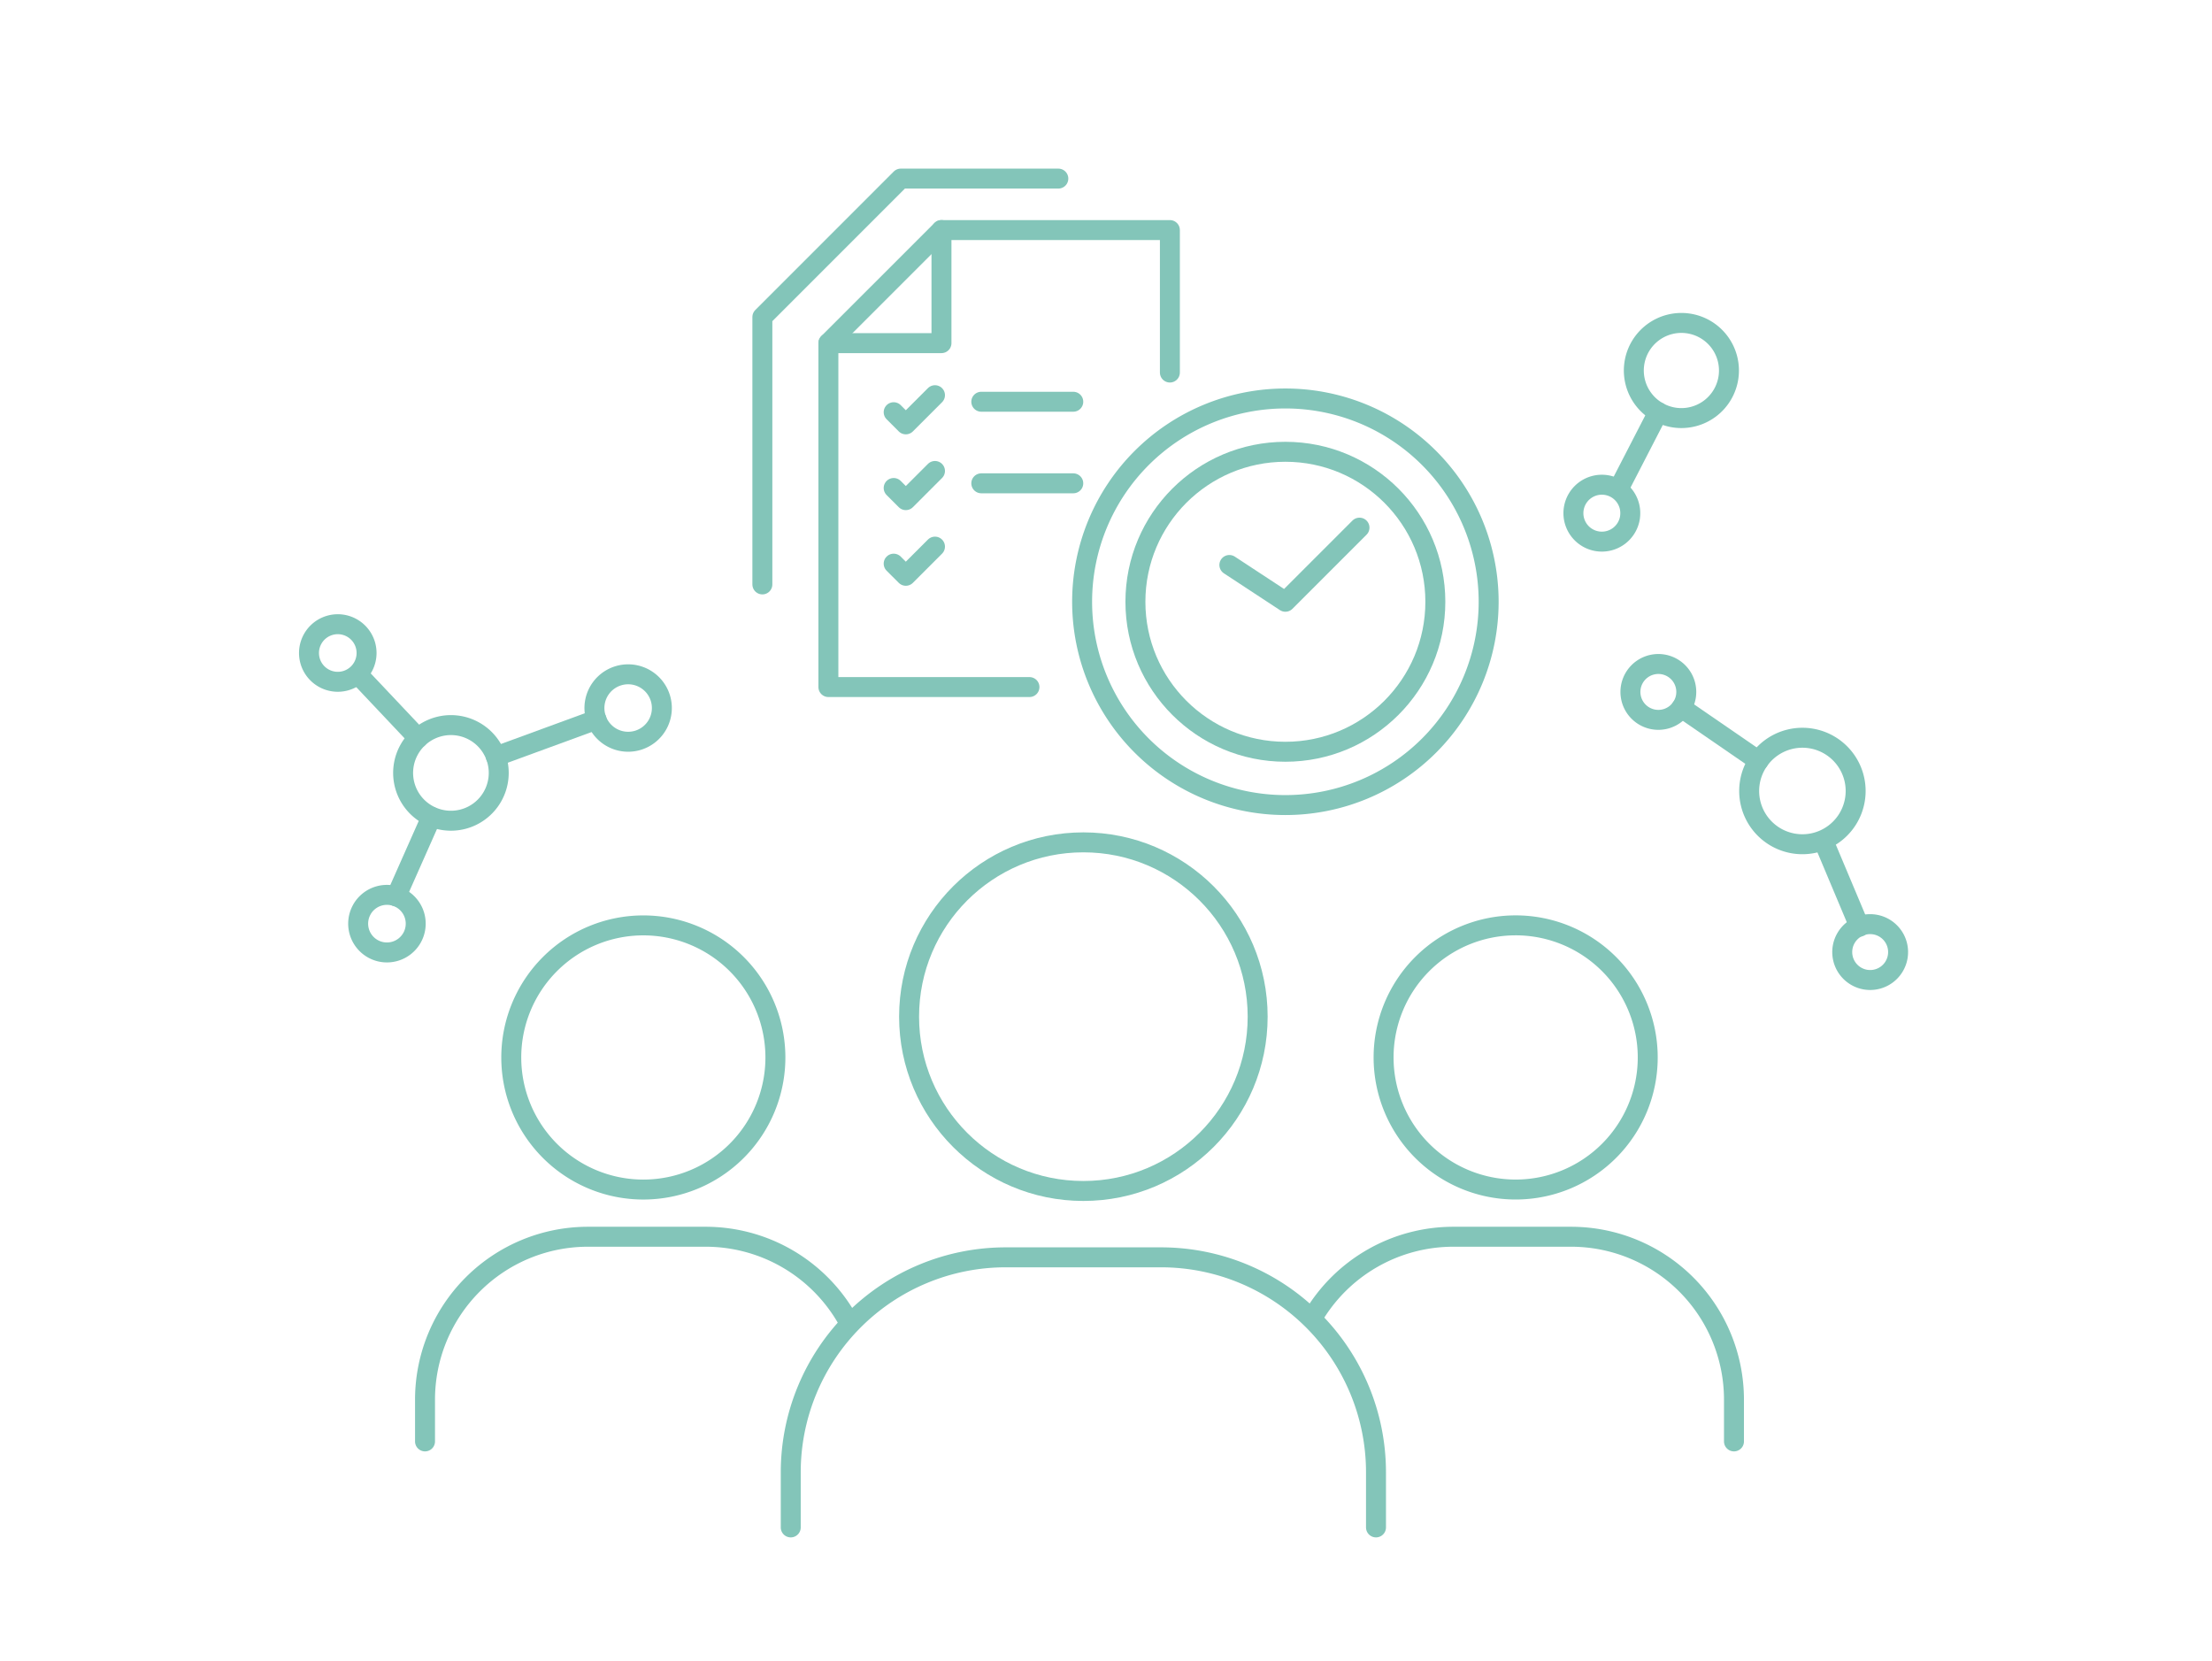 <svg id="グループ_573" data-name="グループ 573" xmlns="http://www.w3.org/2000/svg" width="284.323" height="213.491" viewBox="0 0 284.323 213.491"><defs><clipPath id="clip-path"><path id="長方形_1681" data-name="長方形 1681" fill="none" d="M0 0h284.323v213.491H0z"/></clipPath></defs><g id="グループ_572" data-name="グループ 572" clip-path="url(#clip-path)" fill="none" stroke="#83c5b9" stroke-linecap="round" stroke-linejoin="round" stroke-width="2.565"><path id="パス_1952" data-name="パス 1952" d="M52.628 96.281a6.145 6.145 0 112.281 8.386 6.146 6.146 0 01-2.281-8.386z"/><path id="パス_1953" data-name="パス 1953" d="M76.979 88.841a4.334 4.334 0 111.607 5.915 4.334 4.334 0 01-1.607-5.915z"/><path id="パス_1955" data-name="パス 1955" d="M46.523 116.871a3.7 3.7 0 111.377 5.049 3.7 3.7 0 01-1.374-5.049z"/><path id="パス_1956" data-name="パス 1956" d="M40.206 82.086a3.7 3.7 0 111.373 5.048 3.7 3.7 0 01-1.373-5.048z"/><path id="線_370" data-name="線 370" transform="translate(50.923 104.982)" d="M4.535 0L0 10.225"/><path id="線_371" data-name="線 371" transform="translate(46.069 86.735)" d="M0 0l7.677 8.131"/><path id="線_372" data-name="線 372" transform="translate(63.731 92.48)" d="M12.951 0L0 4.743"/><path id="パス_1957" data-name="パス 1957" d="M225 103.16a6.843 6.843 0 118.18 5.173 6.842 6.842 0 01-8.18-5.173z"/><path id="パス_1958" data-name="パス 1958" d="M236.883 123.148a3.59 3.59 0 114.291 2.714 3.59 3.59 0 01-4.291-2.714z"/><path id="パス_1959" data-name="パス 1959" d="M209.657 89.714a3.59 3.59 0 114.291 2.714 3.59 3.59 0 01-4.291-2.714z"/><path id="線_373" data-name="線 373" transform="translate(234.385 108.092)" d="M0 0l4.631 11.01"/><path id="線_374" data-name="線 374" transform="translate(216.117 90.956)" d="M0 0l9.922 6.823"/><path id="パス_1960" data-name="パス 1960" d="M209.519 66.464a3.657 3.657 0 11-3.11-4.133h0a3.653 3.653 0 013.107 4.129z"/><path id="パス_1961" data-name="パス 1961" d="M222.175 48.47a6.114 6.114 0 11-5.2-6.907h0a6.114 6.114 0 015.2 6.907z"/><path id="線_375" data-name="線 375" transform="translate(208.031 52.952)" d="M5.114 0L0 9.919"/><circle id="楕円形_46911" data-name="楕円形 46911" cx="22.402" cy="22.402" r="22.402" transform="translate(116.851 108.258)"/><path id="パス_1964" data-name="パス 1964" d="M176.866 196.3v-7.075a27.635 27.635 0 00-27.634-27.635h-19.958a27.635 27.635 0 00-27.634 27.635v7.075"/><path id="パス_1966" data-name="パス 1966" d="M99.667 135.9a16.975 16.975 0 11-16.975-16.97 16.975 16.975 0 0116.975 16.97z"/><path id="パス_1968" data-name="パス 1968" d="M108.766 169.3a20.931 20.931 0 00-18.071-10.355H75.571a20.94 20.94 0 00-20.94 20.94v5.362"/><path id="パス_1970" data-name="パス 1970" d="M177.842 135.9a16.976 16.976 0 1016.975-16.975 16.975 16.975 0 00-16.975 16.975z"/><path id="パス_1972" data-name="パス 1972" d="M168.744 169.3a20.931 20.931 0 0118.071-10.355h15.124a20.94 20.94 0 0120.94 20.94v5.362"/><path id="パス_1973" data-name="パス 1973" d="M150.373 47.878v-18.31h-29.36L106.478 44.1v44.2h25.846"/><path id="パス_1974" data-name="パス 1974" d="M136.035 22.952h-20.25L97.992 40.746v34.363"/><path id="パス_1975" data-name="パス 1975" d="M106.478 44.1h14.536V29.567"/><path id="パス_1976" data-name="パス 1976" d="M191.346 77.339a26.127 26.127 0 11-26.127-26.127 26.127 26.127 0 0126.127 26.127z"/><circle id="楕円形_46912" data-name="楕円形 46912" cx="19.276" cy="19.276" r="19.276" transform="translate(145.942 58.063)"/><path id="パス_1977" data-name="パス 1977" d="M158.018 72.61l7.2 4.728 9.527-9.526"/><path id="パス_1978" data-name="パス 1978" d="M114.869 52.976l1.562 1.562 3.749-3.749"/><path id="パス_1979" data-name="パス 1979" d="M114.869 62.715l1.562 1.562 3.749-3.749"/><path id="パス_1980" data-name="パス 1980" d="M114.869 72.44l1.562 1.56 3.749-3.749"/><path id="線_376" data-name="線 376" transform="translate(126.131 51.631)" d="M0 0h11.824"/><path id="線_377" data-name="線 377" transform="translate(126.131 62.115)" d="M0 0h11.824"/></g></svg>